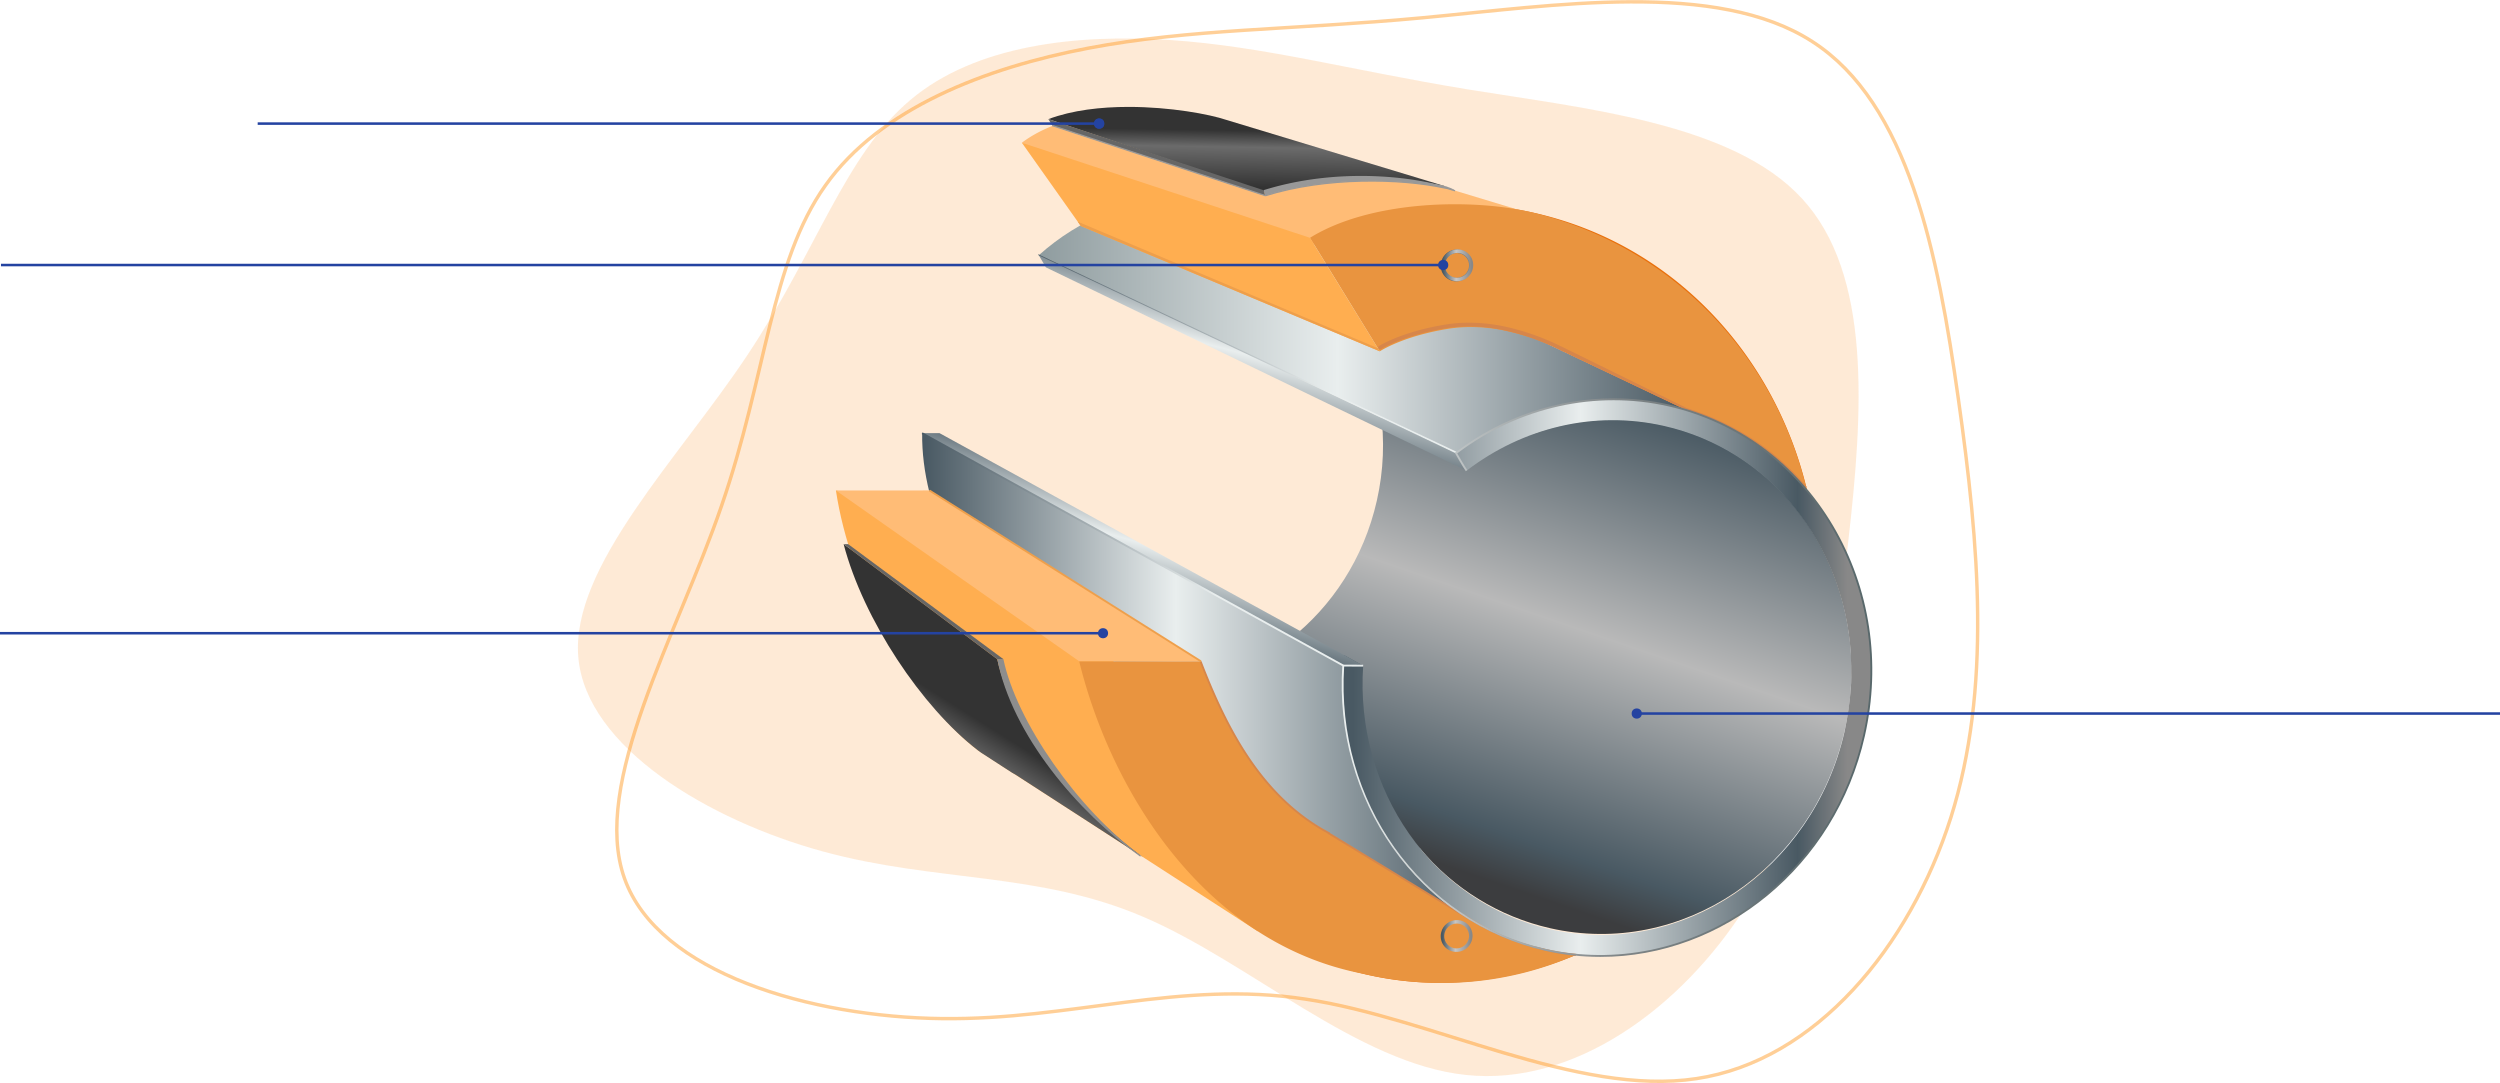 <?xml version="1.0" encoding="UTF-8"?> <svg xmlns="http://www.w3.org/2000/svg" xmlns:xlink="http://www.w3.org/1999/xlink" width="1962.042" height="850.071" viewBox="0 0 1962.042 850.071"> <defs> <clipPath id="clip-path"> <rect id="Rectangle_64" data-name="Rectangle 64" width="1005.113" height="814.354" fill="none"></rect> </clipPath> <clipPath id="clip-path-2"> <rect id="Rectangle_65" data-name="Rectangle 65" width="1070.919" height="850.071" fill="none"></rect> </clipPath> <clipPath id="clip-path-3"> <path id="Path_89" data-name="Path 89" d="M401.761,323.684a182.316,182.316,0,0,1,102.771-6.57c102.925,23.311,166.347,130.577,141.657,239.6S518.046,735.2,415.12,711.885a186.248,186.248,0,0,1-102.294-62.818L94.076,522.4c84.865,5.135,164.48-55.6,184.959-146.019,10.822-47.78,3.163-95.188-18.085-134Z" transform="translate(-94.076 -242.385)" fill="none"></path> </clipPath> <linearGradient id="linear-gradient" x1="0.367" y1="0.833" x2="0.653" y2="0.118" gradientUnits="objectBoundingBox"> <stop offset="0" stop-color="#3c3d3f"></stop> <stop offset="0.1" stop-color="#495963"></stop> <stop offset="0.54" stop-color="#b9b9b9"></stop> <stop offset="1" stop-color="#495963"></stop> </linearGradient> <clipPath id="clip-path-4"> <path id="Path_90" data-name="Path 90" d="M703.777,500.9c-5.663,83,34.121,160.5,100.517,200.632l-.012.02L486.722,505.244c-9.981-4.623-36.4-22.713-36.4-22.713-43.359-35.1-78.408-103.308-77.61-164.41Z" transform="translate(-372.7 -318.121)" fill="none"></path> </clipPath> <linearGradient id="linear-gradient-2" x1="1" y1="0.5" x2="0.004" y2="0.5" gradientUnits="objectBoundingBox"> <stop offset="0" stop-color="#495963"></stop> <stop offset="0.54" stop-color="#e9eeee"></stop> <stop offset="1" stop-color="#495963"></stop> </linearGradient> <clipPath id="clip-path-5"> <path id="Path_91" data-name="Path 91" d="M348,145.559A170.306,170.306,0,0,1,406.219,162.4l317.405,150.33q-7.4-2.3-15.075-4.046c-60-13.589-120.15,1.9-167.131,37.48L213.175,190.344c31.967-28.65,73.118-45.7,117.14-45.7a171.585,171.585,0,0,1,17.688.92Z" transform="translate(-213.175 -144.639)" fill="none"></path> </clipPath> <linearGradient id="linear-gradient-3" x1="1" y1="0.5" x2="0" y2="0.5" gradientUnits="objectBoundingBox"> <stop offset="0" stop-color="#495963"></stop> <stop offset="0.54" stop-color="#e9eeee"></stop> <stop offset="1" stop-color="#8f9c9f"></stop> </linearGradient> <clipPath id="clip-path-6"> <path id="Path_92" data-name="Path 92" d="M335.319,298.071c111.392,25.229,180.032,141.322,153.31,259.3S349.946,750.539,238.554,725.311C136.03,702.091,69.724,601.894,80.656,494.1l14.969,8.237C88.971,599.349,149.6,688.242,242.2,709.211c103,23.327,206.52-46.194,231.227-155.286a254.112,254.112,0,0,0,4.9-34.075c.8-9.138-.049-27.45-.049-27.45-5.741-85.377-63.212-159.345-146.6-178.234-55.433-12.554-111.012,1.8-154.382,34.728l-16.039-7.648c36.811-30.454,82.714-48.052,130.627-48.054A196.421,196.421,0,0,1,335.319,298.071Z" transform="translate(-79.48 -293.194)" fill="none"></path> </clipPath> <linearGradient id="linear-gradient-4" x1="0.909" y1="0.5" x2="0.042" y2="0.5" gradientUnits="objectBoundingBox"> <stop offset="0" stop-color="#888"></stop> <stop offset="0.1" stop-color="#495963"></stop> <stop offset="0.54" stop-color="#e9eeee"></stop> <stop offset="1" stop-color="#495963"></stop> </linearGradient> <clipPath id="clip-path-7"> <path id="Path_93" data-name="Path 93" d="M798.812,500.55H783.068L452.682,318.121h13.606Z" transform="translate(-452.682 -318.121)" fill="none"></path> </clipPath> <linearGradient id="linear-gradient-5" x1="0.367" y1="0.753" x2="0.633" y2="0.247" xlink:href="#linear-gradient-2"></linearGradient> <clipPath id="clip-path-8"> <path id="Path_94" data-name="Path 94" d="M704.778,343l8.13,13.574L382.745,197.041,376.738,186.8Z" transform="translate(-376.738 -186.798)" fill="none"></path> </clipPath> <linearGradient id="linear-gradient-6" x1="0.356" y1="0.785" x2="0.646" y2="0.212" xlink:href="#linear-gradient-2"></linearGradient> <clipPath id="clip-path-9"> <path id="Path_105" data-name="Path 105" d="M599.33,639.675v.014l-.3-.2Z" transform="translate(-599.025 -639.492)" fill="none"></path> </clipPath> <linearGradient id="linear-gradient-7" x1="0.99" y1="0.5" x2="0.007" y2="0.5" xlink:href="#linear-gradient-2"></linearGradient> <clipPath id="clip-path-10"> <path id="Path_106" data-name="Path 106" d="M529.556,88.706,704.05,141.583c-.343-.087-.683-.18-1.027-.265-37.512-9.316-95.672-10.267-142.017,4.274L389.944,88.115c18.847-7.076,41.353-9.593,63-9.594C485.623,78.52,516.344,84.26,529.556,88.706Z" transform="translate(-389.944 -78.521)" fill="none"></path> </clipPath> <linearGradient id="linear-gradient-8" x1="0.466" y1="0.938" x2="0.528" y2="0.136" gradientUnits="objectBoundingBox"> <stop offset="0" stop-color="#333"></stop> <stop offset="0.58" stop-color="#6b6b6b"></stop> <stop offset="0.82" stop-color="#333"></stop> <stop offset="1" stop-color="#333"></stop> </linearGradient> <clipPath id="clip-path-11"> <path id="Path_108" data-name="Path 108" d="M734.847,489.932C746.1,543,800.431,610.661,849.36,645.377L749.084,580.528c-.877-.472-1.723-.98-2.59-1.463l-24.335-15.739c-.791-.589-1.6-1.156-2.388-1.757l-.085-.055-.01-.018c-44.024-33.766-89.865-102.558-105.4-161.851Z" transform="translate(-614.276 -399.646)" fill="none"></path> </clipPath> <linearGradient id="linear-gradient-9" x1="0.399" y1="0.668" x2="0.601" y2="0.332" gradientUnits="objectBoundingBox"> <stop offset="0" stop-color="#6b6b6b"></stop> <stop offset="0.3" stop-color="#333"></stop> <stop offset="0.82" stop-color="#333"></stop> <stop offset="1" stop-color="#333"></stop> </linearGradient> <clipPath id="clip-path-12"> <path id="Path_109" data-name="Path 109" d="M615.978,484.14H620.8c10.331,49.176,58.464,118.06,107.87,154.268l-.489.689C679,604.2,627.607,543.335,615.978,484.14" transform="translate(-615.978 -484.14)" fill="none"></path> </clipPath> <linearGradient id="linear-gradient-10" x1="1" y1="0.5" x2="0" y2="0.5" gradientUnits="objectBoundingBox"> <stop offset="0" stop-color="#8d8d8d"></stop> <stop offset="0.59" stop-color="#8d8d8d"></stop> <stop offset="1" stop-color="#8d8d8d"></stop> </linearGradient> <clipPath id="clip-path-13"> <path id="Path_110" data-name="Path 110" d="M335.492,297.392c54.075,12.246,99.86,46.061,128.921,95.214s37.912,107.729,24.949,164.974c-23.284,102.8-111.486,173.374-207.512,173.372a196.434,196.434,0,0,1-43.415-4.865c-48.175-10.908-90.7-39.674-119.773-81-28.744-40.857-42.748-91.515-39.429-142.634l.056-.888,16.349.077-.007,1.485-14.952-.072c-6.654,106.177,59.748,199.313,158.049,221.578,110.817,25.088,222.6-49.987,249.186-167.377,12.88-56.876,4.082-115.083-24.779-163.892s-74.3-82.366-127.971-94.522c-56.933-12.891-117.262.515-165.518,36.788l-.177.136c1.3,2.283,6.186,10.808,7.907,13.121l-1.191.884c-2.03-2.734-8.068-13.388-8.323-13.84l-.321-.565,1.218-.921c36.494-27.431,79.842-41.882,123.459-41.881a195.89,195.89,0,0,1,43.32,4.842Z" transform="translate(-78.753 -292.56)" fill="none"></path> </clipPath> <linearGradient id="linear-gradient-11" x1="0.022" y1="0.5" x2="0.967" y2="0.5" gradientUnits="objectBoundingBox"> <stop offset="0" stop-color="#e9eeee"></stop> <stop offset="0.53" stop-color="#7e8486"></stop> <stop offset="1" stop-color="#58686b"></stop> </linearGradient> <clipPath id="clip-path-14"> <rect id="Rectangle_78" data-name="Rectangle 78" width="377.391" height="1.484" transform="translate(330.428 183.621) rotate(-151.111)" fill="none"></rect> </clipPath> <linearGradient id="linear-gradient-12" x1="1" y1="0.5" x2="0" y2="0.5" gradientUnits="objectBoundingBox"> <stop offset="0" stop-color="#e9eeee"></stop> <stop offset="0.3" stop-color="#e9eeee"></stop> <stop offset="1" stop-color="#495963"></stop> </linearGradient> <clipPath id="clip-path-15"> <path id="Path_111" data-name="Path 111" d="M712.393,341.69l-1.218.921L384.492,187.485l-.247-.687Z" transform="translate(-384.245 -186.798)" fill="none"></path> </clipPath> <clipPath id="clip-path-16"> <path id="Path_116" data-name="Path 116" d="M394.322,198.109a9.617,9.617,0,0,0-6.973-11.815,9.915,9.915,0,0,0-11.917,7.145,9.617,9.617,0,0,0,6.974,11.815,9.767,9.767,0,0,0,2.338.285,9.938,9.938,0,0,0,9.577-7.431Zm-6.28-14.473a12.312,12.312,0,0,1,8.93,15.128,12.694,12.694,0,0,1-15.259,9.149,12.312,12.312,0,0,1-8.93-15.128,12.734,12.734,0,0,1,12.265-9.51,12.434,12.434,0,0,1,2.994.361Z" transform="translate(-372.365 -183.274)" fill="none"></path> </clipPath> <linearGradient id="linear-gradient-14" x1="0.908" y1="0.5" x2="0.092" y2="0.5" gradientUnits="objectBoundingBox"> <stop offset="0" stop-color="#888"></stop> <stop offset="1" stop-color="#495963"></stop> </linearGradient> <clipPath id="clip-path-17"> <path id="Path_117" data-name="Path 117" d="M393.811,198.015a9.617,9.617,0,0,0-6.973-11.815,9.915,9.915,0,0,0-11.917,7.145,9.617,9.617,0,0,0,6.973,11.815,9.725,9.725,0,0,0,2.339.285,9.944,9.944,0,0,0,9.577-7.431Zm-6.28-14.473a12.313,12.313,0,0,1,8.93,15.129,12.694,12.694,0,0,1-15.259,9.149,12.312,12.312,0,0,1-8.93-15.128,12.732,12.732,0,0,1,12.265-9.51,12.441,12.441,0,0,1,3,.361Z" transform="translate(-371.854 -183.18)" fill="none"></path> </clipPath> <linearGradient id="linear-gradient-15" x1="0.908" y1="0.5" x2="0.092" y2="0.5" gradientUnits="objectBoundingBox"> <stop offset="0" stop-color="#888"></stop> <stop offset="0.54" stop-color="#c5c5c5"></stop> <stop offset="1" stop-color="#495963"></stop> </linearGradient> <clipPath id="clip-path-18"> <path id="Path_118" data-name="Path 118" d="M394.294,690.588a9.617,9.617,0,0,0-6.973-11.814,9.913,9.913,0,0,0-11.915,7.144,9.617,9.617,0,0,0,6.973,11.815,9.721,9.721,0,0,0,2.338.285A9.937,9.937,0,0,0,394.294,690.588Zm-6.28-14.473a12.312,12.312,0,0,1,8.93,15.129,12.694,12.694,0,0,1-15.259,9.15,12.313,12.313,0,0,1-8.93-15.128,12.734,12.734,0,0,1,12.265-9.51,12.482,12.482,0,0,1,2.994.36Z" transform="translate(-372.338 -675.754)" fill="none"></path> </clipPath> <linearGradient id="linear-gradient-16" x1="0.908" y1="0.5" x2="0.092" y2="0.5" xlink:href="#linear-gradient-15"></linearGradient> </defs> <g id="Group_130" data-name="Group 130" transform="translate(12967.757 6098)"> <g id="Layer_2" data-name="Layer 2" transform="translate(-12514.207 -6098)"> <g id="Layer_1" data-name="Layer 1" transform="translate(0 0)"> <g id="Group_69" data-name="Group 69" transform="translate(0 30.189)" opacity="0.2"> <g id="Group_68" data-name="Group 68" clip-path="url(#clip-path)"> <path id="Path_86" data-name="Path 86" d="M553.782,29.484c-73.676-4.952-153,4-203.964,46.944C298.651,119.269,275.75,195.8,221.812,276.756c-53.626,80.861-138.8,166.127-132.689,237.152s103.3,128.216,191.911,152.4c88.812,24.291,169.151,15.887,251.875,51.5,82.83,35.4,167.952,115.03,252.805,123.907,84.745,9.083,169.316-52.282,220.269-133.016,50.756-80.843,67.777-180.857,79.671-284.411,12-103.756,18.563-210.958-36.051-270.277C995.1,94.5,879.205,83.262,787.244,68.221S627.457,34.435,553.782,29.484" transform="translate(-88.809 -28.257)" fill="#fb7f00" opacity="0.8"></path> </g> </g> <g id="Group_71" data-name="Group 71" transform="translate(29.081)" opacity="0.5"> <g id="Group_70" data-name="Group 70" clip-path="url(#clip-path-2)"> <path id="Path_87" data-name="Path 87" d="M371.31,37.734c-80.648,15.344-163.472,47.23-206.248,107.728-43.024,60.443-46.188,149.2-81.5,251.422C48.56,498.916-19.145,614.539,7.358,689.238S154.45,798.176,256.562,799.33c102.357,1.215,186.421-30.365,285.409-15.266,99.048,14.853,212.961,76.628,306.734,62.369,93.714-14.01,167.476-103.748,199.639-204.9,31.914-101.208,22.171-213.57,5.91-328.313-16.2-114.985-39.219-232.151-114.612-280.641C864.309-16.155,736.481,4.278,633.331,13.9S451.958,22.385,371.31,37.734Z" transform="translate(0.094 0.087)" fill="none" stroke="#ff9f30" stroke-miterlimit="10" stroke-width="2.702"></path> </g> </g> <path id="Path_88" data-name="Path 88" d="M414.878,106.458c41.314-31.145,115.508-27.48,146.652-20.426,82.314,18.642,142.515,84.246,161.624,164.641a150.3,150.3,0,0,0-70.162-47.23L579.1,168.264l-.03.06A143.336,143.336,0,0,0,511.338,152.7l-.671-.321Z" transform="translate(-66.46 5.56)" fill="#ffbc76"></path> <g id="Group_72" data-name="Group 72" transform="translate(442.042 258.995)" clip-path="url(#clip-path-3)"> <rect id="Rectangle_66" data-name="Rectangle 66" width="576.803" height="492.81" transform="translate(0 0.002)" fill="url(#linear-gradient)"></rect> </g> <g id="Group_73" data-name="Group 73" transform="translate(270.169 339.922)" clip-path="url(#clip-path-4)"> <rect id="Rectangle_67" data-name="Rectangle 67" width="432.377" height="383.432" transform="translate(-0.783 0)" fill="url(#linear-gradient-2)"></rect> </g> <g id="Group_74" data-name="Group 74" transform="translate(361.774 154.548)" clip-path="url(#clip-path-5)"> <rect id="Rectangle_68" data-name="Rectangle 68" width="510.448" height="201.53" transform="translate(0.001)" fill="url(#linear-gradient-3)"></rect> </g> <g id="Group_75" data-name="Group 75" transform="translate(600.163 313.286)" clip-path="url(#clip-path-6)"> <rect id="Rectangle_69" data-name="Rectangle 69" width="445.623" height="457.344" transform="translate(-9.752 0.003)" fill="url(#linear-gradient-4)"></rect> </g> <g id="Group_76" data-name="Group 76" transform="translate(270.168 339.922)" clip-path="url(#clip-path-7)"> <rect id="Rectangle_70" data-name="Rectangle 70" width="346.13" height="182.429" transform="translate(0)" fill="url(#linear-gradient-5)"></rect> </g> <g id="Group_77" data-name="Group 77" transform="translate(361.279 199.597)" clip-path="url(#clip-path-8)"> <rect id="Rectangle_71" data-name="Rectangle 71" width="336.169" height="169.777" transform="translate(0)" fill="url(#linear-gradient-6)"></rect> </g> <path id="Path_95" data-name="Path 95" d="M418.525,312.271,325.177,267.83a188.132,188.132,0,0,0-17.578-8.369l-181.166-86.25C179.3,150.4,238.669,143.462,297.925,156.883c109.116,24.713,188.86,111.833,213.923,218.51a198.8,198.8,0,0,0-93.324-63.122" transform="translate(453.061 10.282)" fill="#e9700c"></path> <path id="Path_96" data-name="Path 96" d="M595.261,688.272s.462,9.134,57.488,22.049a197.3,197.3,0,0,0,24.283,3.917c-51.869,21.478-109.991,28.721-167.548,14.656-104.7-25.586-164.507-109.714-213.1-215.046a.6.6,0,0,1-.025-.1c-.955-3.874,298.9,174.524,298.9,174.524" transform="translate(106.305 35.206)" fill="#e9700c"></path> <path id="Path_97" data-name="Path 97" d="M375.488,89.5l227.25,68.864,40.886,90.825L301,140.433Z" transform="translate(134.75 6.13)" fill="#ffbc76"></path> <path id="Path_98" data-name="Path 98" d="M518.838,360.249c0-.006,81.316,16.483,81.316,16.483,17.347,44.826,67.486,60.815,109.624,83.24l9.229,16.824,87.243,87.285c1.737,0-7.253,9.667,31.452,19.154,8.059,1.976,16.181,24.889,24.247,25.684-17.378,7.219-10.354-5.77-28.857-2.126l16.417,96.942.427,2.518L659.629,583.181c-9.88-5.961-19.4-12.89-29.315-18.957l-.083-.055-.011-.018c-52.581-40.328-100.184-128.867-111.385-203.9" transform="translate(-316.339 24.689)" fill="#ffae50"></path> <path id="Path_99" data-name="Path 99" d="M126.767,176.367c47.757-29.691,128.664-31.3,176.272-19.475C411.351,183.791,491.5,268.3,516.771,374.618a198.762,198.762,0,0,0-92.782-62.466l-97.713-46.52-.039.079a188.957,188.957,0,0,0-44.221-16c-15.184-3.44-31.629-4.369-46.627-1.96-36.038,5.788-53.843,17.7-53.843,17.7Z" transform="translate(447.783 10.278)" fill="#e9943f"></path> <path id="Path_100" data-name="Path 100" d="M462.054,366.676l1.114-.933c-24.867-29.7-58.156-50.389-94.315-61.821a1.333,1.333,0,0,1-.19-.076l-97.814-48.108-.023.048A190.784,190.784,0,0,0,227.6,240.339c-15.921-3.607-32.679-4.309-47.19-1.978-31.007,4.982-48.146,14.135-52.742,16.872a1.461,1.461,0,0,0,1.479,2.519c4.512-2.621,21.684-11.633,51.735-16.456,14.147-2.272,30.506-1.583,46.063,1.943a187.9,187.9,0,0,1,43.875,15.876l1.343.686.056-.115,96.5,45.925a1.284,1.284,0,0,0,.174.068c35.663,11.253,68.634,31.711,93.161,61" transform="translate(501.16 16.241)" fill="#d7864a"></path> <path id="Path_101" data-name="Path 101" d="M440.487,104.837l226.132,74.626L721.4,268.549,486.75,170.185Z" transform="translate(-92.069 7.181)" fill="#ffae50"></path> <path id="Path_102" data-name="Path 102" d="M645.5,360.21l212.805,134.2h-95.3L571.932,360.252Z" transform="translate(-369.433 24.686)" fill="#ffbc76"></path> <path id="Path_103" data-name="Path 103" d="M391.656,485.779C409,530.6,436.135,590.626,492.327,620.492l-.107.214,113.266,68.979c1.736,0,17.818,12.941,56.526,22.428a172.674,172.674,0,0,0,24.256,3.915C634.406,738.8,576.86,744.5,518.4,730.815,396.679,707.2,322.163,590.953,296.219,485.833c0-.006,95.437-.055,95.437-.055" transform="translate(97.218 33.293)" fill="#e9943f"></path> <path id="Path_104" data-name="Path 104" d="M591.527,716.807l.146-1.478a170.447,170.447,0,0,1-24.149-3.9c-4.595-1.127-8.881-1.979-12.863-3.177a175,175,0,0,1-40.336-17.411c-2.037-1.181-2.655-1.526-3.252-1.837L398.516,620.463l.121-.249L398,619.88c-53.634-28.5-80.813-83.9-100.329-134.327l-1.384.534c19.533,50.486,46.736,105.943,100.38,134.765l-.087.176,114.026,69.44h.214a26.163,26.163,0,0,1,2.894,1.573c6.313,3.663,23.081,13.388,53.454,20.837a171.766,171.766,0,0,0,24.363,3.933" transform="translate(191.735 33.278)" fill="#d7864a"></path> <g id="Group_78" data-name="Group 78" transform="translate(459.62 683.322)" clip-path="url(#clip-path-9)"> <rect id="Rectangle_72" data-name="Rectangle 72" width="0.305" height="0.197" transform="translate(0.002)" fill="url(#linear-gradient-7)"></rect> </g> <g id="Group_79" data-name="Group 79" transform="translate(369.231 83.898)" clip-path="url(#clip-path-10)"> <rect id="Rectangle_73" data-name="Rectangle 73" width="314.109" height="67.067" transform="translate(-0.003 -0.001)" fill="url(#linear-gradient-8)"></rect> </g> <path id="Path_107" data-name="Path 107" d="M386.552,144.671c47.929-15.036,106.511-13.594,140.979-6.079l1.938.329,6.075,1.841a1.13,1.13,0,0,1-.15-.1c-2.76-2.768-12.263-4.39-12.263-4.39-35.975-8.933-88.9-11.227-137.912,4.146Z" transform="translate(152.843 8.852)" fill="#989898"></path> <g id="Group_80" data-name="Group 80" transform="translate(208.544 427.035)" clip-path="url(#clip-path-11)"> <rect id="Rectangle_74" data-name="Rectangle 74" width="235.084" height="245.731" transform="translate(0 0)" fill="url(#linear-gradient-9)"></rect> </g> <g id="Group_81" data-name="Group 81" transform="translate(329.115 517.321)" clip-path="url(#clip-path-12)"> <rect id="Rectangle_75" data-name="Rectangle 75" width="112.694" height="154.958" transform="translate(0)" fill="url(#linear-gradient-10)"></rect> </g> <g id="Group_82" data-name="Group 82" transform="translate(599.43 312.609)" clip-path="url(#clip-path-13)"> <rect id="Rectangle_76" data-name="Rectangle 76" width="428.303" height="463.77" transform="translate(-4.731 -6.612)" fill="url(#linear-gradient-11)"></rect> </g> <g id="Group_83" data-name="Group 83" transform="translate(269.798 339.332)" clip-path="url(#clip-path-14)"> <rect id="Rectangle_77" data-name="Rectangle 77" width="331.085" height="183.729" transform="translate(0.029 -0.061)" fill="url(#linear-gradient-12)"></rect> </g> <g id="Group_84" data-name="Group 84" transform="translate(361.279 199.597)" clip-path="url(#clip-path-15)"> <rect id="Rectangle_79" data-name="Rectangle 79" width="328.148" height="155.813" transform="translate(0)" fill="url(#linear-gradient-12)"></rect> </g> <path id="Path_112" data-name="Path 112" d="M694.819,147.531l-1.333-4.251L524.653,87.5l3.007,5.036Z" transform="translate(-155.425 5.992)" fill="#666"></path> <path id="Path_113" data-name="Path 113" d="M720.475,399.647l121.85,90.286H837.5L716.927,399.647Z" transform="translate(-508.384 27.389)" fill="#666"></path> <path id="Path_114" data-name="Path 114" d="M677.541,264.575,676.02,262.1l-235.533-99.29,2.405,3.4Z" transform="translate(-48.212 11.155)" fill="#ee9f4b"></path> <line id="Line_3" data-name="Line 3" x1="167.159" y1="54.996" transform="translate(372.235 98.528)" fill="none" stroke="#989898" stroke-miterlimit="10" stroke-width="1.042"></line> <rect id="Rectangle_80" data-name="Rectangle 80" width="251.588" height="1.484" transform="translate(488.544 519.625) rotate(-147.821)" fill="#ee9f4b"></rect> <path id="Path_115" data-name="Path 115" d="M385.219,144.525c47.929-15.036,106.511-13.594,140.979-6.079l1.938.329,6.075,1.841" transform="translate(154.175 9.107)" fill="none" stroke="#989898" stroke-miterlimit="10" stroke-width="1.042"></path> <g id="Group_85" data-name="Group 85" transform="translate(677.097 195.832)" clip-path="url(#clip-path-16)"> <rect id="Rectangle_81" data-name="Rectangle 81" width="27.684" height="26.295" transform="translate(-1.331 -0.004)" fill="url(#linear-gradient-14)"></rect> </g> <g id="Group_86" data-name="Group 86" transform="translate(677.643 195.731)" clip-path="url(#clip-path-17)"> <rect id="Rectangle_82" data-name="Rectangle 82" width="27.684" height="26.295" transform="translate(-1.331 -0.004)" fill="url(#linear-gradient-15)"></rect> </g> <g id="Group_87" data-name="Group 87" transform="translate(677.126 722.07)" clip-path="url(#clip-path-18)"> <rect id="Rectangle_83" data-name="Rectangle 83" width="27.684" height="26.295" transform="translate(-1.33 -0.005)" fill="url(#linear-gradient-16)"></rect> </g> </g> </g> <g id="Group_2_Copy" data-name="Group 2 Copy" transform="translate(-12780.707 -6005.5)"> <path id="Path_7" data-name="Path 7" d="M660.41.5H0" transform="translate(15.181 4)" fill="none" stroke="#2443a1" stroke-miterlimit="10" stroke-width="2"></path> <circle id="Oval" cx="4" cy="4" r="4" transform="translate(671.591 0.5)" fill="#2443a1"></circle> </g> <g id="Group_2_Copy-2" data-name="Group 2 Copy" transform="translate(-12510.707 -5894.5)"> <path id="Path_7-2" data-name="Path 7" d="M1131.884.5H0" transform="translate(-456.293 4)" fill="none" stroke="#2443a1" stroke-miterlimit="10" stroke-width="2"></path> <circle id="Oval-2" data-name="Oval" cx="4" cy="4" r="4" transform="translate(671.591 0.5)" fill="#2443a1"></circle> </g> <g id="Group_2_Copy-3" data-name="Group 2 Copy" transform="translate(-11687.207 -5542)"> <path id="Path_7-3" data-name="Path 7" d="M0,.5H677.492" transform="translate(4 3.5)" fill="none" stroke="#2443a1" stroke-miterlimit="10" stroke-width="2"></path> <circle id="Oval-3" data-name="Oval" cx="4" cy="4" r="4" transform="translate(0)" fill="#2443a1"></circle> </g> <g id="Group_2_Copy-4" data-name="Group 2 Copy" transform="translate(-12771.813 -5605.5)"> <path id="Path_7-4" data-name="Path 7" d="M865.681.5H0" transform="translate(-195.943 3.96)" fill="none" stroke="#2443a1" stroke-miterlimit="10" stroke-width="2"></path> <circle id="Oval-4" data-name="Oval" cx="3.96" cy="3.96" r="3.96" transform="translate(665.777 0.5)" fill="#2443a1"></circle> </g> <g id="Group_2_Copy-5" data-name="Group 2 Copy" transform="translate(-12780.707 -6005.5)"> <path id="Path_7-5" data-name="Path 7" d="M861.973.5" transform="translate(-186.382 4)" fill="none" stroke="#2443a1" stroke-miterlimit="10" stroke-width="2"></path> <circle id="Oval-5" data-name="Oval" cx="4" cy="4" r="4" transform="translate(671.591 0.5)" fill="#2443a1"></circle> </g> </g> </svg> 
